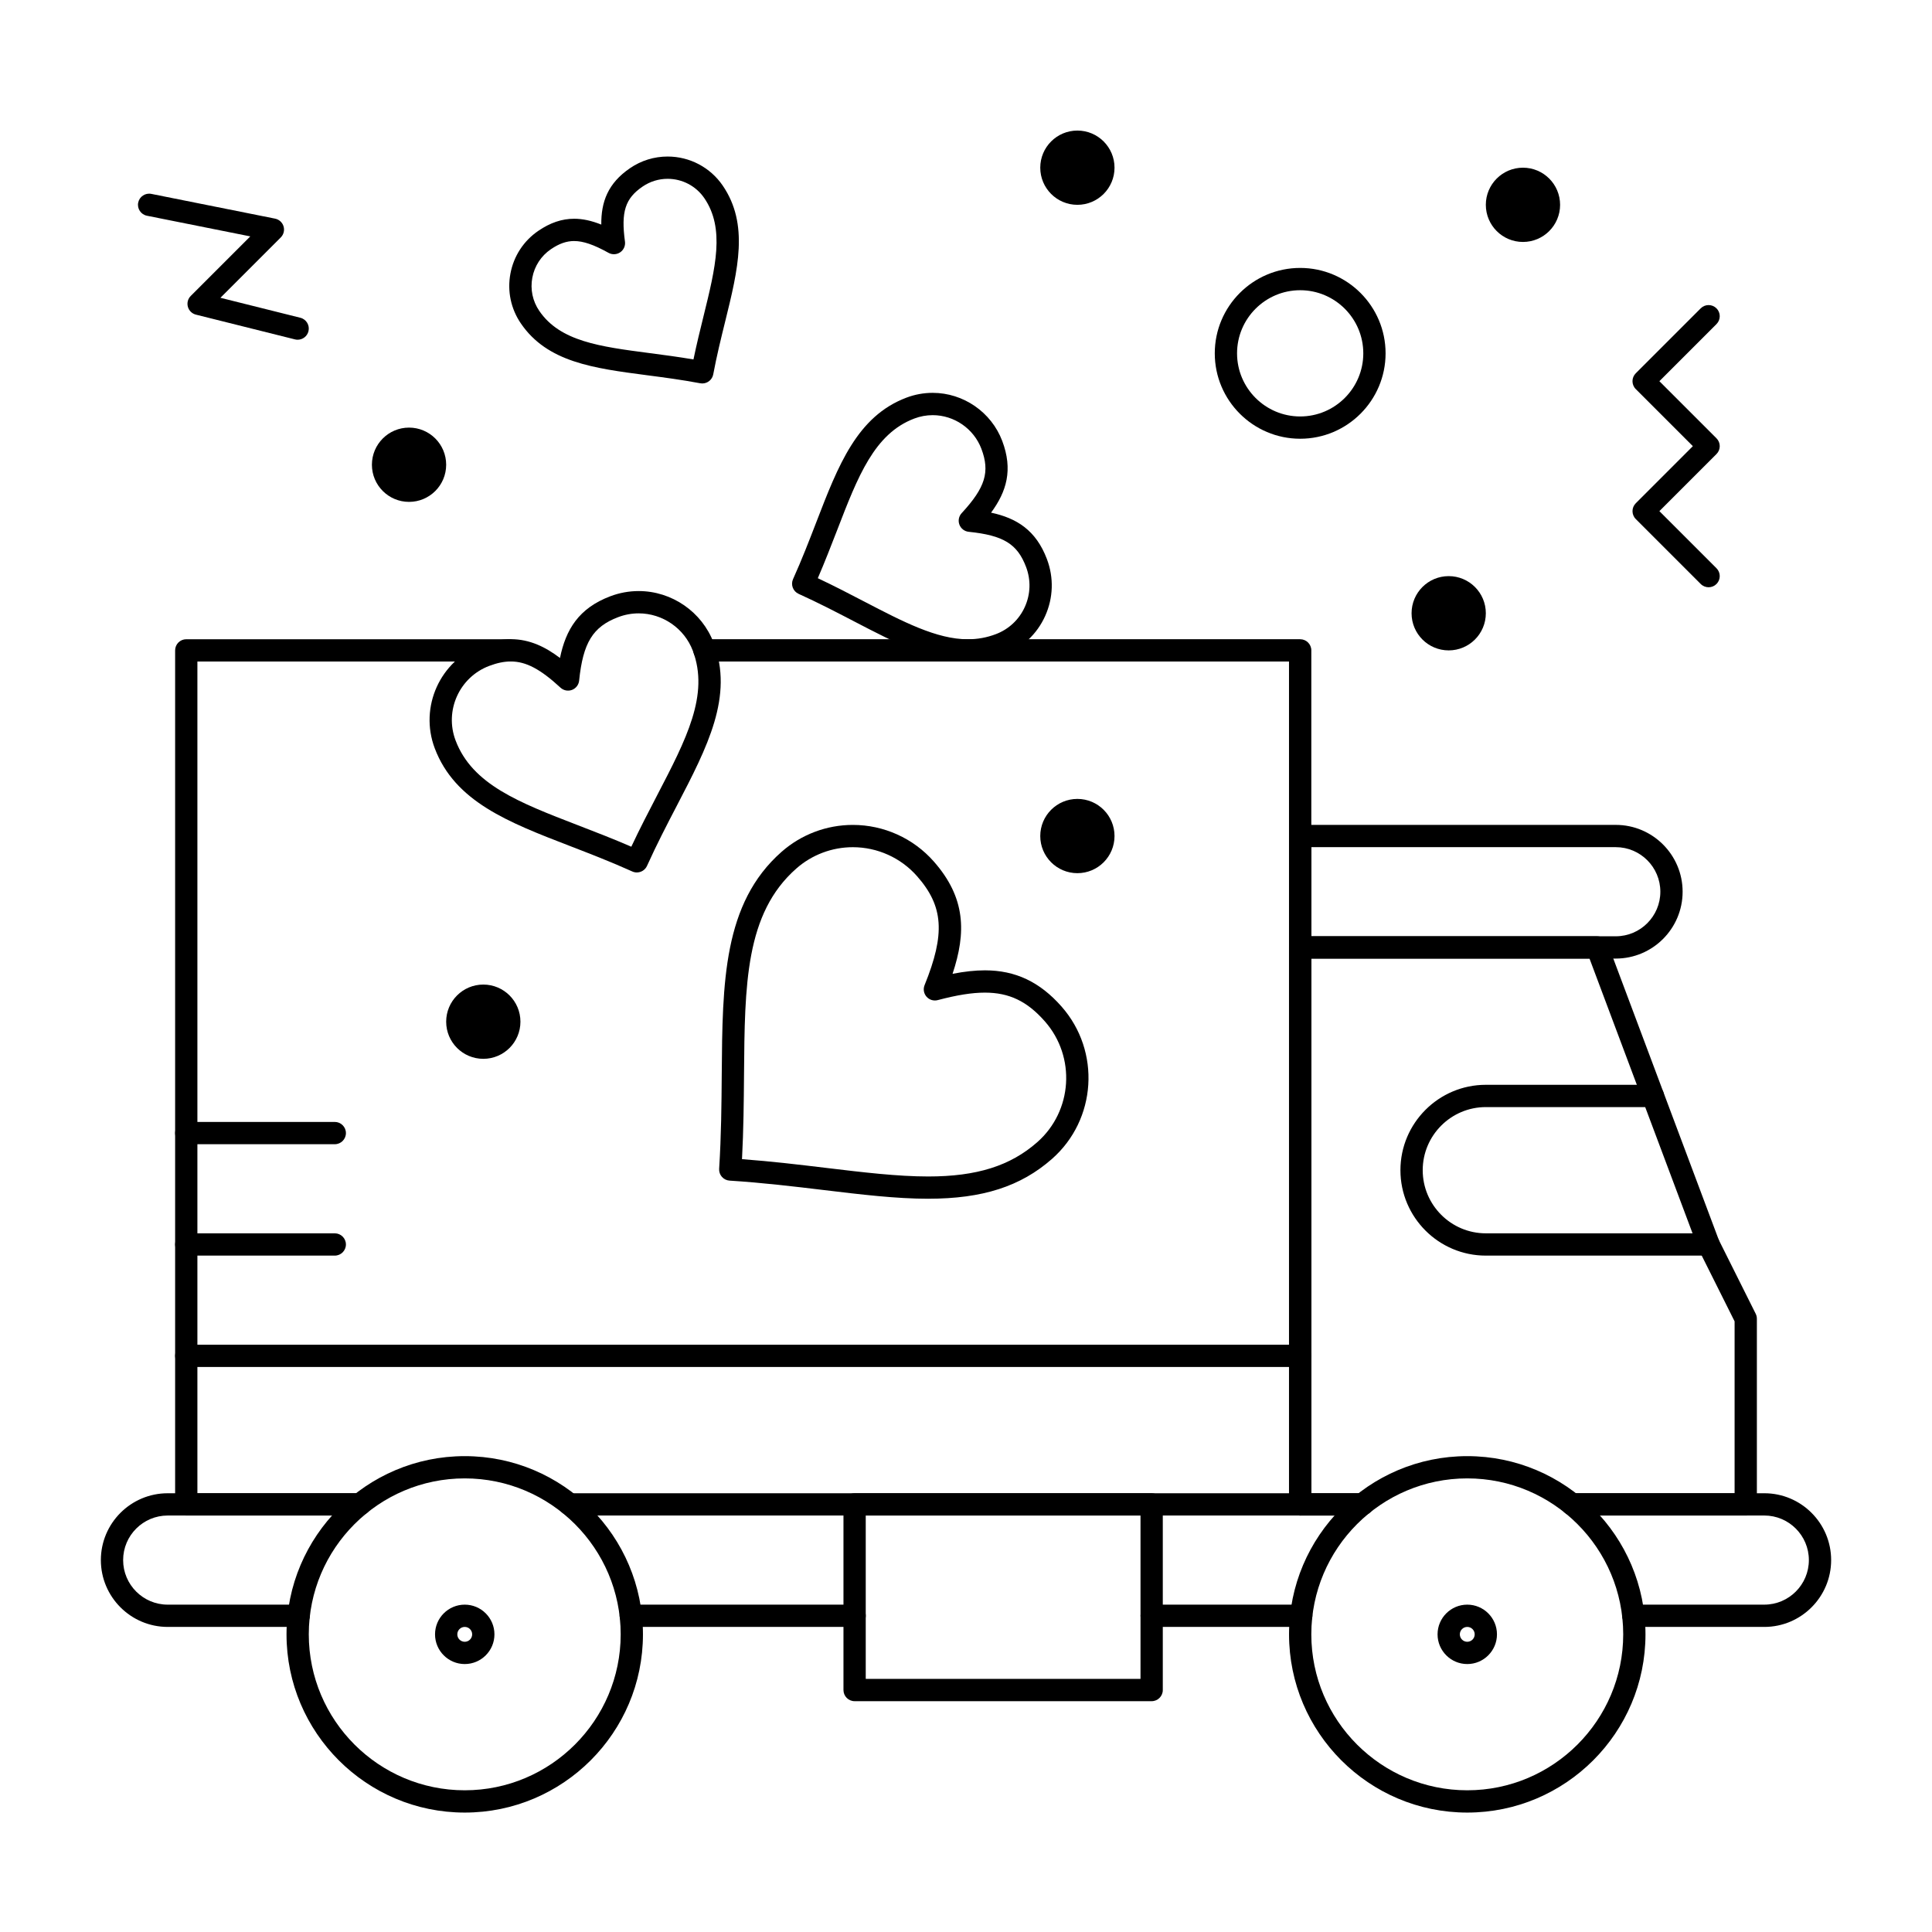 <?xml version="1.0" encoding="UTF-8"?>
<!-- Uploaded to: SVG Repo, www.svgrepo.com, Generator: SVG Repo Mixer Tools -->
<svg fill="#000000" width="800px" height="800px" version="1.1" viewBox="144 144 512 512" xmlns="http://www.w3.org/2000/svg">
 <g>
  <path d="m572.2 398.03h-83.641c-1.629 0-2.953-1.32-2.953-2.953v-29.52c0-1.629 1.32-2.953 2.953-2.953h83.641c9.766 0 17.711 7.945 17.711 17.711 0 9.77-7.945 17.715-17.711 17.715zm-80.688-5.906h80.688c6.512 0 11.809-5.297 11.809-11.809 0-6.512-5.297-11.809-11.809-11.809h-80.688z"/>
  <path d="m596.8 476.75h-59.039c-12.48 0-22.633-10.152-22.633-22.633 0-12.48 10.152-22.633 22.633-22.633h44.281c1.629 0 2.953 1.32 2.953 2.953 0 1.629-1.32 2.953-2.953 2.953h-44.281c-9.223 0-16.727 7.504-16.727 16.727 0 9.223 7.504 16.727 16.727 16.727h59.039c1.629 0 2.953 1.32 2.953 2.953-0.004 1.633-1.324 2.953-2.953 2.953z"/>
  <path d="m606.64 545.63h-45.98c-1.629 0-2.953-1.32-2.953-2.953 0-1.629 1.32-2.953 2.953-2.953h43.027v-45.551l-9.527-19.055c-0.047-0.094-0.086-0.188-0.121-0.285l-28.805-76.805h-73.723v141.7h13.508c1.629 0 2.953 1.32 2.953 2.953 0 1.629-1.32 2.953-2.953 2.953h-16.461c-1.629 0-2.953-1.32-2.953-2.953v-147.6c0-1.629 1.32-2.953 2.953-2.953h78.719c1.23 0 2.332 0.762 2.766 1.914l29.465 78.574 9.77 19.543c0.203 0.41 0.312 0.863 0.312 1.32v49.199c0 1.633-1.32 2.957-2.949 2.957z"/>
  <path d="m611.56 575.15h-34.719c-1.629 0-2.953-1.32-2.953-2.953 0-1.629 1.32-2.953 2.953-2.953h34.719c6.512 0 11.809-5.297 11.809-11.809s-5.297-11.809-11.809-11.809h-50.898c-1.629 0-2.953-1.32-2.953-2.953 0-1.629 1.32-2.953 2.953-2.953l50.898 0.004c9.766 0 17.711 7.945 17.711 17.711 0 9.77-7.945 17.715-17.711 17.715z"/>
  <path d="m223.16 575.15h-34.719c-9.766 0-17.711-7.945-17.711-17.711s7.945-17.711 17.711-17.711h50.898c1.629 0 2.953 1.32 2.953 2.953 0 1.629-1.32 2.953-2.953 2.953l-50.898-0.004c-6.512 0-11.809 5.297-11.809 11.809 0 6.512 5.297 11.809 11.809 11.809h34.719c1.629 0 2.953 1.32 2.953 2.953 0 1.625-1.324 2.949-2.953 2.949z"/>
  <path d="m505.02 545.63h-16.461c-1.629 0-2.953-1.32-2.953-2.953 0-1.629 1.32-2.953 2.953-2.953h16.461c1.629 0 2.953 1.32 2.953 2.953-0.004 1.629-1.324 2.953-2.953 2.953z"/>
  <path d="m488.84 575.15h-39.637c-1.629 0-2.953-1.32-2.953-2.953 0-1.629 1.32-2.953 2.953-2.953h39.637c1.629 0 2.953 1.32 2.953 2.953 0 1.629-1.32 2.953-2.953 2.953z"/>
  <path d="m370.48 575.15h-59.32c-1.629 0-2.953-1.32-2.953-2.953 0-1.629 1.32-2.953 2.953-2.953h59.32c1.629 0 2.953 1.32 2.953 2.953 0 1.629-1.32 2.953-2.953 2.953z"/>
  <path d="m532.84 584.99c-4.34 0-7.871-3.531-7.871-7.871s3.531-7.871 7.871-7.871 7.871 3.531 7.871 7.871-3.531 7.871-7.871 7.871zm0-9.84c-1.086 0-1.969 0.883-1.969 1.969 0 1.086 0.883 1.969 1.969 1.969 1.086 0 1.969-0.883 1.969-1.969 0-1.086-0.883-1.969-1.969-1.969z"/>
  <path d="m267.16 584.99c-4.34 0-7.871-3.531-7.871-7.871s3.531-7.871 7.871-7.871 7.871 3.531 7.871 7.871c0.004 4.34-3.527 7.871-7.871 7.871zm0-9.84c-1.086 0-1.969 0.883-1.969 1.969 0 1.086 0.883 1.969 1.969 1.969s1.969-0.883 1.969-1.969c0-1.086-0.883-1.969-1.969-1.969z"/>
  <path d="m449.2 594.83h-78.719c-1.629 0-2.953-1.32-2.953-2.953v-49.199c0-1.629 1.32-2.953 2.953-2.953h78.719c1.629 0 2.953 1.32 2.953 2.953v49.199c0 1.629-1.324 2.953-2.953 2.953zm-75.77-5.906h72.816v-43.297h-72.816z"/>
  <path d="m267.16 624.35c-26.043 0-47.23-21.188-47.23-47.23 0-26.043 21.188-47.23 47.23-47.23s47.23 21.188 47.23 47.23c0.004 26.043-21.184 47.23-47.23 47.23zm0-88.562c-22.789 0-41.328 18.539-41.328 41.328 0 22.789 18.539 41.328 41.328 41.328s41.328-18.539 41.328-41.328c0-22.785-18.539-41.328-41.328-41.328z"/>
  <path d="m532.84 624.35c-26.043 0-47.23-21.188-47.23-47.23 0-26.043 21.188-47.23 47.23-47.23 26.043 0 47.23 21.188 47.23 47.23 0 26.043-21.188 47.23-47.23 47.23zm0-88.562c-22.789 0-41.328 18.539-41.328 41.328 0 22.789 18.539 41.328 41.328 41.328 22.789 0 41.328-18.539 41.328-41.328 0-22.785-18.539-41.328-41.328-41.328z"/>
  <path d="m488.56 506.27h-295.2c-1.629 0-2.953-1.32-2.953-2.953 0-1.629 1.32-2.953 2.953-2.953h295.2c1.629 0 2.953 1.32 2.953 2.953 0 1.633-1.324 2.953-2.953 2.953z"/>
  <path d="m281.92 414.76c0 5.434-4.406 9.84-9.84 9.84s-9.84-4.406-9.84-9.84c0-5.434 4.406-9.84 9.84-9.84s9.84 4.406 9.84 9.84"/>
  <path d="m439.36 365.56c0 5.434-4.406 9.84-9.84 9.84-5.434 0-9.84-4.406-9.84-9.84s4.406-9.84 9.84-9.84c5.434 0 9.84 4.406 9.84 9.84"/>
  <path d="m439.36 188.44c0 5.434-4.406 9.84-9.84 9.84-5.434 0-9.84-4.406-9.84-9.84s4.406-9.84 9.84-9.84c5.434 0 9.84 4.406 9.84 9.84"/>
  <path d="m537.76 306.52c0 5.434-4.406 9.84-9.84 9.84-5.434 0-9.84-4.406-9.84-9.84 0-5.438 4.406-9.84 9.84-9.84 5.434 0 9.84 4.402 9.84 9.84"/>
  <path d="m262.24 267.16c0 5.438-4.406 9.844-9.84 9.844-5.434 0-9.84-4.406-9.84-9.844 0-5.434 4.406-9.84 9.84-9.84 5.434 0 9.84 4.406 9.84 9.84"/>
  <path d="m557.44 198.28c0 5.434-4.402 9.84-9.84 9.84-5.434 0-9.84-4.406-9.84-9.84s4.406-9.84 9.84-9.84c5.438 0 9.84 4.406 9.84 9.84"/>
  <path d="m488.56 545.63h-193.58c-1.629 0-2.953-1.32-2.953-2.953 0-1.629 1.32-2.953 2.953-2.953h190.62v-220.42h-154.9c-1.629 0-2.953-1.32-2.953-2.953 0-1.629 1.32-2.953 2.953-2.953l157.86 0.004c1.629 0 2.953 1.32 2.953 2.953v226.32c0 1.629-1.324 2.953-2.953 2.953z"/>
  <path d="m239.34 545.63h-45.977c-1.629 0-2.953-1.32-2.953-2.953v-226.32c0-1.629 1.32-2.953 2.953-2.953h85.48c1.629 0 2.953 1.32 2.953 2.953 0 1.629-1.32 2.953-2.953 2.953l-82.531-0.004v220.42h43.027c1.629 0 2.953 1.32 2.953 2.953 0 1.629-1.32 2.953-2.953 2.953z"/>
  <path d="m389.99 461.68c-8.477 0-17.797-1.117-27.668-2.305-7.957-0.953-16.184-1.941-24.984-2.5-0.781-0.051-1.512-0.406-2.027-0.996-0.52-0.586-0.781-1.355-0.73-2.137 0.559-8.789 0.625-17.062 0.688-25.062 0.191-24.301 0.352-45.289 15.859-58.941 5.219-4.594 11.922-7.129 18.875-7.129 8.215 0 16.039 3.531 21.461 9.691 8.5 9.652 8.605 18.824 4.973 29.77 3.203-0.621 6-0.922 8.574-0.922 8.09 0 14.547 3.055 20.324 9.613 10.422 11.84 9.281 29.941-2.543 40.355-8.293 7.301-18.402 10.555-32.789 10.559-0.008 0.004-0.012 0.004-0.012 0.004zm-49.352-10.492c7.859 0.586 15.23 1.469 22.387 2.328 9.688 1.164 18.84 2.262 26.965 2.262h0.004c12.844 0 21.754-2.805 28.887-9.086 9.383-8.262 10.285-22.625 2.016-32.023-4.699-5.336-9.449-7.613-15.891-7.613-3.406 0-7.375 0.629-12.496 1.984-1.078 0.285-2.231-0.062-2.969-0.902-0.738-0.84-0.941-2.023-0.52-3.059 5.523-13.625 5.023-20.91-1.988-28.875-4.301-4.887-10.508-7.688-17.027-7.688-5.516 0-10.832 2.008-14.973 5.652-13.523 11.91-13.672 30.73-13.859 54.559-0.062 7.191-0.121 14.605-0.535 22.461z"/>
  <path d="m400.47 319.31c-9.672 0-19.176-4.945-30.18-10.668-4.633-2.41-9.422-4.902-14.648-7.262-1.484-0.672-2.148-2.418-1.477-3.906 2.356-5.219 4.293-10.25 6.172-15.113 5.801-15.047 10.812-28.039 23.867-32.977 2.242-0.848 4.582-1.277 6.961-1.277 8.141 0 15.547 5.117 18.43 12.73 2.894 7.652 1.172 13.422-2.953 19.02 6.797 1.461 11.906 4.652 14.801 12.305 1.863 4.926 1.699 10.281-0.465 15.082-2.16 4.797-6.062 8.465-10.984 10.328-3.094 1.172-6.211 1.738-9.523 1.738zm-39.742-22.082c4.344 2.043 8.371 4.141 12.289 6.18 10.316 5.367 19.227 10.004 27.457 10.004 2.586 0 5.019-0.445 7.434-1.355 3.445-1.305 6.176-3.871 7.691-7.231 1.516-3.363 1.629-7.113 0.324-10.566-2.312-6.117-6.008-8.383-15.207-9.328-1.113-0.113-2.062-0.848-2.461-1.891-0.395-1.047-0.168-2.227 0.594-3.047 6.273-6.793 7.543-10.938 5.231-17.055-2.019-5.332-7.203-8.918-12.906-8.918-1.66 0-3.301 0.301-4.871 0.895-10.586 4.004-14.938 15.289-20.449 29.578-1.598 4.106-3.227 8.336-5.125 12.734z"/>
  <path d="m330.11 245.62c-0.18 0-0.363-0.016-0.551-0.051-4.934-0.93-9.629-1.543-14.164-2.137-14.137-1.852-26.344-3.449-33.352-13.707-2.66-3.894-3.648-8.594-2.773-13.23 0.871-4.637 3.496-8.66 7.391-11.32 3.152-2.156 6.258-3.203 9.496-3.203 2.227 0 4.547 0.492 7.191 1.547-0.055-5.981 1.715-10.922 7.606-14.949 2.957-2.019 6.402-3.086 9.973-3.086 5.848 0 11.301 2.875 14.598 7.695 7.008 10.254 4.062 22.207 0.648 36.043-1.098 4.449-2.234 9.051-3.16 13.992-0.27 1.418-1.508 2.406-2.902 2.406zm-33.953-37.746c-2.035 0-3.996 0.691-6.164 2.172-2.594 1.77-4.34 4.449-4.922 7.539s0.074 6.219 1.848 8.809c5.519 8.078 15.988 9.449 29.246 11.184 3.738 0.488 7.578 0.992 11.609 1.676 0.832-4.012 1.758-7.777 2.664-11.445 3.199-12.977 5.727-23.227 0.211-31.301-2.191-3.207-5.828-5.121-9.723-5.121-2.375 0-4.668 0.711-6.641 2.059-4.606 3.148-5.738 6.691-4.664 14.574 0.152 1.105-0.336 2.207-1.258 2.836-0.922 0.629-2.125 0.688-3.102 0.145-3.883-2.16-6.691-3.125-9.105-3.125z"/>
  <path d="m596.8 299.63c-0.754 0-1.512-0.289-2.086-0.863l-17.219-17.219c-1.152-1.152-1.152-3.023 0-4.176l15.129-15.133-15.133-15.133c-1.152-1.152-1.152-3.023 0-4.176l17.219-17.219c1.152-1.152 3.019-1.152 4.176 0 1.152 1.152 1.152 3.023 0 4.176l-15.133 15.133 15.133 15.133c1.152 1.152 1.152 3.023 0 4.176l-15.133 15.129 15.133 15.133c1.152 1.152 1.152 3.023 0 4.176-0.578 0.578-1.332 0.863-2.086 0.863z"/>
  <path d="m222.88 234.03c-0.238 0-0.477-0.027-0.719-0.09l-26.242-6.559c-1.031-0.258-1.844-1.051-2.129-2.078-0.285-1.023 0.004-2.125 0.758-2.875l15.781-15.781-27.391-5.477c-1.598-0.32-2.637-1.875-2.316-3.473 0.32-1.598 1.879-2.633 3.473-2.316l32.801 6.559c1.066 0.215 1.93 0.996 2.246 2.039s0.031 2.172-0.738 2.941l-15.992 15.996 21.184 5.293c1.582 0.395 2.543 2 2.148 3.578-0.336 1.348-1.539 2.242-2.863 2.242z"/>
  <path d="m488.56 260.27c-12.48 0-22.633-10.152-22.633-22.633s10.152-22.633 22.633-22.633c12.48 0 22.633 10.152 22.633 22.633s-10.152 22.633-22.633 22.633zm0-39.359c-9.223 0-16.727 7.504-16.727 16.727 0 9.223 7.504 16.727 16.727 16.727s16.727-7.504 16.727-16.727c0-9.223-7.504-16.727-16.727-16.727z"/>
  <path d="m312.77 375.21c-0.406 0-0.816-0.086-1.211-0.262-5.703-2.57-11.195-4.691-16.508-6.742-16.359-6.309-30.488-11.762-35.836-25.895-4.141-10.949 1.398-23.223 12.344-27.363 2.769-1.047 5.328-1.559 7.816-1.559 5.055 0 9.273 2.133 13.027 4.984 1.543-7.531 4.953-13.184 13.34-16.355 2.422-0.918 4.953-1.379 7.523-1.379 8.777 0 16.758 5.512 19.863 13.719 5.344 14.129-1.645 27.562-9.734 43.113-2.633 5.059-5.352 10.289-7.93 16-0.496 1.094-1.57 1.738-2.695 1.738zm-33.398-55.914c-1.762 0-3.637 0.383-5.727 1.176-7.902 2.988-11.902 11.848-8.91 19.754 4.414 11.664 16.781 16.438 32.438 22.477 4.559 1.758 9.25 3.566 14.133 5.684 2.266-4.824 4.59-9.293 6.848-13.637 7.742-14.883 13.859-26.641 9.449-38.301-2.242-5.922-8.004-9.902-14.34-9.902-1.852 0-3.68 0.336-5.434 1-6.711 2.539-9.324 6.785-10.352 16.824-0.113 1.113-0.848 2.062-1.891 2.461-1.047 0.395-2.227 0.164-3.047-0.594-5.336-4.93-9.152-6.941-13.168-6.941z"/>
  <path d="m232.72 476.75h-39.359c-1.629 0-2.953-1.32-2.953-2.953 0-1.629 1.32-2.953 2.953-2.953h39.359c1.629 0 2.953 1.32 2.953 2.953s-1.324 2.953-2.953 2.953z"/>
  <path d="m232.72 447.23h-39.359c-1.629 0-2.953-1.32-2.953-2.953 0-1.629 1.32-2.953 2.953-2.953h39.359c1.629 0 2.953 1.32 2.953 2.953 0 1.633-1.324 2.953-2.953 2.953z"/>
 </g>
</svg>